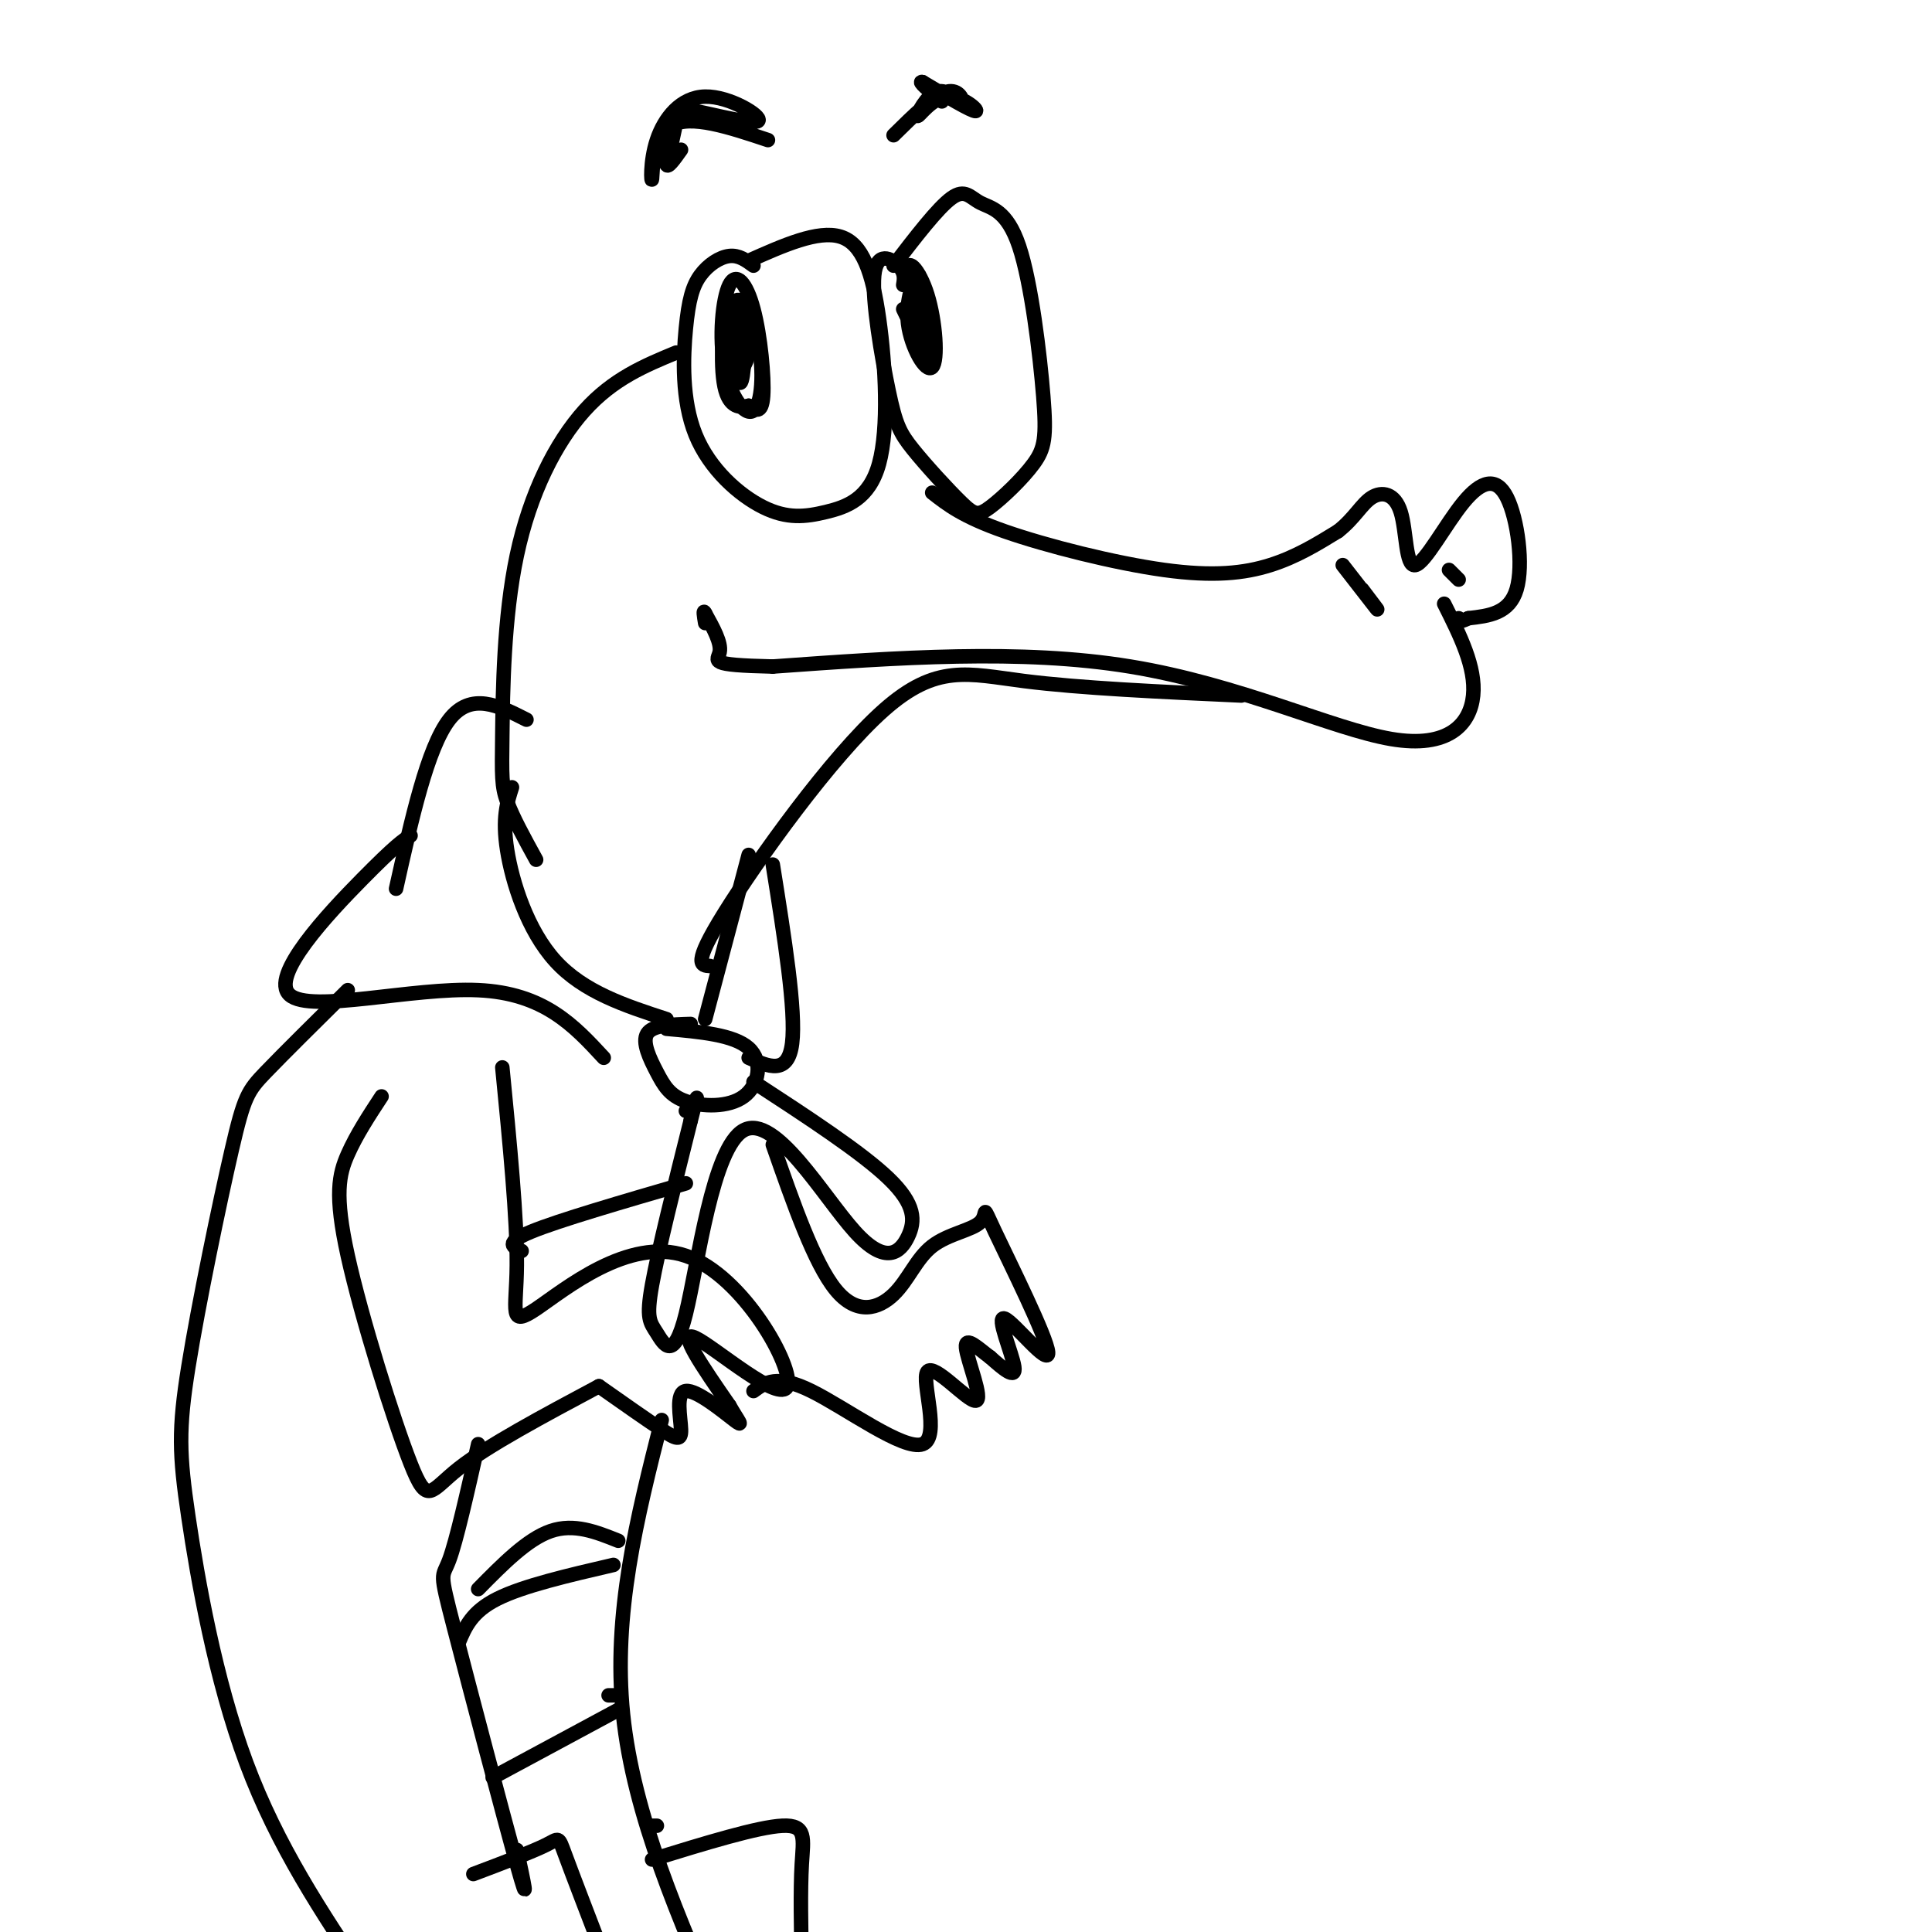 <svg viewBox='0 0 400 400' version='1.1' xmlns='http://www.w3.org/2000/svg' xmlns:xlink='http://www.w3.org/1999/xlink'><g fill='none' stroke='rgb(0,0,0)' stroke-width='3' stroke-linecap='round' stroke-linejoin='round'><path d='M155,54c7.193,-3.206 14.387,-6.412 19,-5c4.613,1.412 6.647,7.441 8,17c1.353,9.559 2.025,22.647 0,30c-2.025,7.353 -6.746,8.971 -11,10c-4.254,1.029 -8.039,1.468 -13,-1c-4.961,-2.468 -11.097,-7.844 -14,-15c-2.903,-7.156 -2.572,-16.093 -2,-22c0.572,-5.907 1.385,-8.783 3,-11c1.615,-2.217 4.033,-3.776 6,-4c1.967,-0.224 3.484,0.888 5,2'/><path d='M185,55c4.595,-5.984 9.189,-11.968 12,-14c2.811,-2.032 3.837,-0.113 6,1c2.163,1.113 5.463,1.421 8,9c2.537,7.579 4.310,22.430 5,31c0.690,8.570 0.297,10.860 -2,14c-2.297,3.140 -6.498,7.129 -9,9c-2.502,1.871 -3.304,1.623 -6,-1c-2.696,-2.623 -7.286,-7.623 -10,-11c-2.714,-3.377 -3.552,-5.132 -5,-12c-1.448,-6.868 -3.505,-18.849 -3,-24c0.505,-5.151 3.573,-3.472 5,-2c1.427,1.472 1.214,2.736 1,4'/><path d='M151,70c1.311,-1.537 2.623,-3.073 3,0c0.377,3.073 -0.180,10.757 -1,9c-0.820,-1.757 -1.901,-12.955 -1,-16c0.901,-3.045 3.785,2.062 5,8c1.215,5.938 0.762,12.707 -1,14c-1.762,1.293 -4.834,-2.888 -6,-9c-1.166,-6.112 -0.426,-14.154 1,-17c1.426,-2.846 3.538,-0.497 5,5c1.462,5.497 2.275,14.142 2,18c-0.275,3.858 -1.637,2.929 -3,2'/><path d='M155,84c-1.582,0.456 -4.038,0.598 -5,-4c-0.962,-4.598 -0.429,-13.934 1,-16c1.429,-2.066 3.754,3.137 4,7c0.246,3.863 -1.588,6.386 -3,6c-1.412,-0.386 -2.404,-3.682 -2,-5c0.404,-1.318 2.202,-0.659 4,0'/><path d='M187,64c3.203,6.674 6.407,13.348 6,11c-0.407,-2.348 -4.424,-13.716 -5,-18c-0.576,-4.284 2.288,-1.482 4,4c1.712,5.482 2.273,13.645 1,15c-1.273,1.355 -4.381,-4.097 -5,-9c-0.619,-4.903 1.252,-9.258 2,-10c0.748,-0.742 0.374,2.129 0,5'/><path d='M193,102c3.179,2.488 6.357,4.976 15,8c8.643,3.024 22.750,6.583 33,8c10.250,1.417 16.643,0.690 22,-1c5.357,-1.690 9.679,-4.345 14,-7'/><path d='M277,110c3.402,-2.622 4.906,-5.675 7,-7c2.094,-1.325 4.779,-0.920 6,3c1.221,3.920 0.979,11.354 3,11c2.021,-0.354 6.305,-8.497 10,-13c3.695,-4.503 6.803,-5.366 9,-1c2.197,4.366 3.485,13.962 2,19c-1.485,5.038 -5.742,5.519 -10,6'/><path d='M304,128c-2.000,1.000 -2.000,0.500 -2,0'/><path d='M278,117c3.167,4.083 6.333,8.167 7,9c0.667,0.833 -1.167,-1.583 -3,-4'/><path d='M300,118c0.000,0.000 2.000,2.000 2,2'/><path d='M299,125c3.292,6.565 6.583,13.131 6,19c-0.583,5.869 -5.042,11.042 -17,9c-11.958,-2.042 -31.417,-11.298 -54,-15c-22.583,-3.702 -48.292,-1.851 -74,0'/><path d='M160,138c-13.822,-0.311 -11.378,-1.089 -11,-3c0.378,-1.911 -1.311,-4.956 -3,-8'/><path d='M146,127c-0.500,-1.000 -0.250,0.500 0,2'/><path d='M257,144c-16.702,-0.762 -33.405,-1.524 -45,-3c-11.595,-1.476 -18.083,-3.667 -29,6c-10.917,9.667 -26.262,31.190 -33,42c-6.738,10.810 -4.869,10.905 -3,11'/><path d='M140,73c-6.534,2.703 -13.069,5.407 -19,12c-5.931,6.593 -11.260,17.077 -14,30c-2.740,12.923 -2.892,28.287 -3,37c-0.108,8.713 -0.174,10.775 1,14c1.174,3.225 3.587,7.612 6,12'/><path d='M106,163c-1.022,3.200 -2.044,6.400 -1,13c1.044,6.600 4.156,16.600 10,23c5.844,6.400 14.422,9.200 23,12'/><path d='M155,177c0.000,0.000 -9.000,34.000 -9,34'/><path d='M138,213c6.975,0.621 13.950,1.242 17,4c3.050,2.758 2.176,7.653 -1,10c-3.176,2.347 -8.656,2.144 -12,1c-3.344,-1.144 -4.554,-3.231 -6,-6c-1.446,-2.769 -3.127,-6.220 -2,-8c1.127,-1.780 5.064,-1.890 9,-2'/><path d='M156,224c11.211,7.314 22.423,14.629 28,20c5.577,5.371 5.520,8.799 4,12c-1.520,3.201 -4.504,6.174 -11,-1c-6.496,-7.174 -16.503,-24.494 -23,-21c-6.497,3.494 -9.484,27.803 -12,38c-2.516,10.197 -4.562,6.284 -6,4c-1.438,-2.284 -2.268,-2.938 -1,-10c1.268,-7.062 4.634,-20.531 8,-34'/><path d='M143,232c1.556,-6.267 1.444,-4.933 1,-4c-0.444,0.933 -1.222,1.467 -2,2'/><path d='M109,149c-5.750,-2.917 -11.500,-5.833 -16,0c-4.500,5.833 -7.750,20.417 -11,35'/><path d='M85,173c-1.524,0.976 -3.048,1.952 -10,9c-6.952,7.048 -19.333,20.167 -15,24c4.333,3.833 25.381,-1.619 39,-1c13.619,0.619 19.810,7.310 26,14'/><path d='M160,179c2.417,15.167 4.833,30.333 4,37c-0.833,6.667 -4.917,4.833 -9,3'/><path d='M72,205c-6.650,6.576 -13.301,13.153 -17,17c-3.699,3.847 -4.447,4.965 -7,16c-2.553,11.035 -6.911,31.989 -9,45c-2.089,13.011 -1.909,18.080 0,31c1.909,12.920 5.545,33.691 12,51c6.455,17.309 15.727,31.154 25,45'/><path d='M79,227c-2.598,3.962 -5.196,7.923 -7,12c-1.804,4.077 -2.813,8.268 0,21c2.813,12.732 9.450,34.005 13,43c3.550,8.995 4.014,5.713 10,1c5.986,-4.713 17.493,-10.856 29,-17'/><path d='M104,221c1.541,15.729 3.083,31.458 3,41c-0.083,9.542 -1.790,12.897 4,9c5.790,-3.897 19.078,-15.044 31,-11c11.922,4.044 22.479,23.281 21,27c-1.479,3.719 -14.994,-8.080 -19,-10c-4.006,-1.920 1.497,6.040 7,14'/><path d='M151,291c1.906,3.332 3.171,4.661 1,3c-2.171,-1.661 -7.778,-6.311 -10,-6c-2.222,0.311 -1.060,5.584 -1,8c0.060,2.416 -0.983,1.976 -4,0c-3.017,-1.976 -8.009,-5.488 -13,-9'/><path d='M137,294c-5.083,20.083 -10.167,40.167 -8,61c2.167,20.833 11.583,42.417 21,64'/><path d='M160,237c4.295,12.292 8.591,24.583 13,30c4.409,5.417 8.932,3.958 12,1c3.068,-2.958 4.683,-7.416 8,-10c3.317,-2.584 8.337,-3.294 10,-5c1.663,-1.706 -0.029,-4.407 3,2c3.029,6.407 10.781,21.924 11,25c0.219,3.076 -7.095,-6.287 -9,-7c-1.905,-0.713 1.599,7.225 2,10c0.401,2.775 -2.299,0.388 -5,-2'/><path d='M205,281c-2.209,-1.605 -5.232,-4.619 -5,-2c0.232,2.619 3.720,10.870 2,11c-1.720,0.130 -8.647,-7.862 -10,-6c-1.353,1.862 2.866,13.578 -1,15c-3.866,1.422 -15.819,-7.451 -23,-11c-7.181,-3.549 -9.591,-1.775 -12,0'/><path d='M98,388c6.067,-2.289 12.133,-4.578 15,-6c2.867,-1.422 2.533,-1.978 4,2c1.467,3.978 4.733,12.489 8,21'/><path d='M135,385c10.956,-3.378 21.911,-6.756 27,-7c5.089,-0.244 4.311,2.644 4,8c-0.311,5.356 -0.156,13.178 0,21'/><path d='M159,29c-8.020,-2.671 -16.040,-5.342 -20,-3c-3.960,2.342 -3.860,9.698 -4,11c-0.140,1.302 -0.519,-3.451 1,-8c1.519,-4.549 4.938,-8.896 10,-9c5.062,-0.104 11.769,4.034 11,5c-0.769,0.966 -9.015,-1.240 -13,-2c-3.985,-0.760 -3.710,-0.074 -4,2c-0.290,2.074 -1.145,5.537 -2,9'/><path d='M138,34c0.167,1.000 1.583,-1.000 3,-3'/><path d='M185,28c4.199,-4.143 8.397,-8.286 11,-9c2.603,-0.714 3.610,2.000 3,2c-0.610,0.000 -2.838,-2.713 -5,-2c-2.162,0.713 -4.260,4.851 -4,5c0.260,0.149 2.878,-3.691 6,-4c3.122,-0.309 6.749,2.912 6,3c-0.749,0.088 -5.875,-2.956 -11,-6'/><path d='M191,17c-1.167,-0.333 1.417,1.833 4,4'/><path d='M99,299c-2.262,10.036 -4.524,20.071 -6,24c-1.476,3.929 -2.167,1.750 1,14c3.167,12.250 10.190,38.929 13,49c2.810,10.071 1.405,3.536 0,-3'/><path d='M128,319c-4.583,-1.833 -9.167,-3.667 -14,-2c-4.833,1.667 -9.917,6.833 -15,12'/><path d='M127,351c0.000,0.000 -1.000,0.000 -1,0'/><path d='M142,245c-13.167,3.833 -26.333,7.667 -32,10c-5.667,2.333 -3.833,3.167 -2,4'/><path d='M127,324c-9.333,2.167 -18.667,4.333 -24,7c-5.333,2.667 -6.667,5.833 -8,9'/><path d='M128,354c0.000,0.000 -26.000,14.000 -26,14'/><path d='M136,378c0.000,0.000 -1.000,0.000 -1,0'/></g>
</svg>